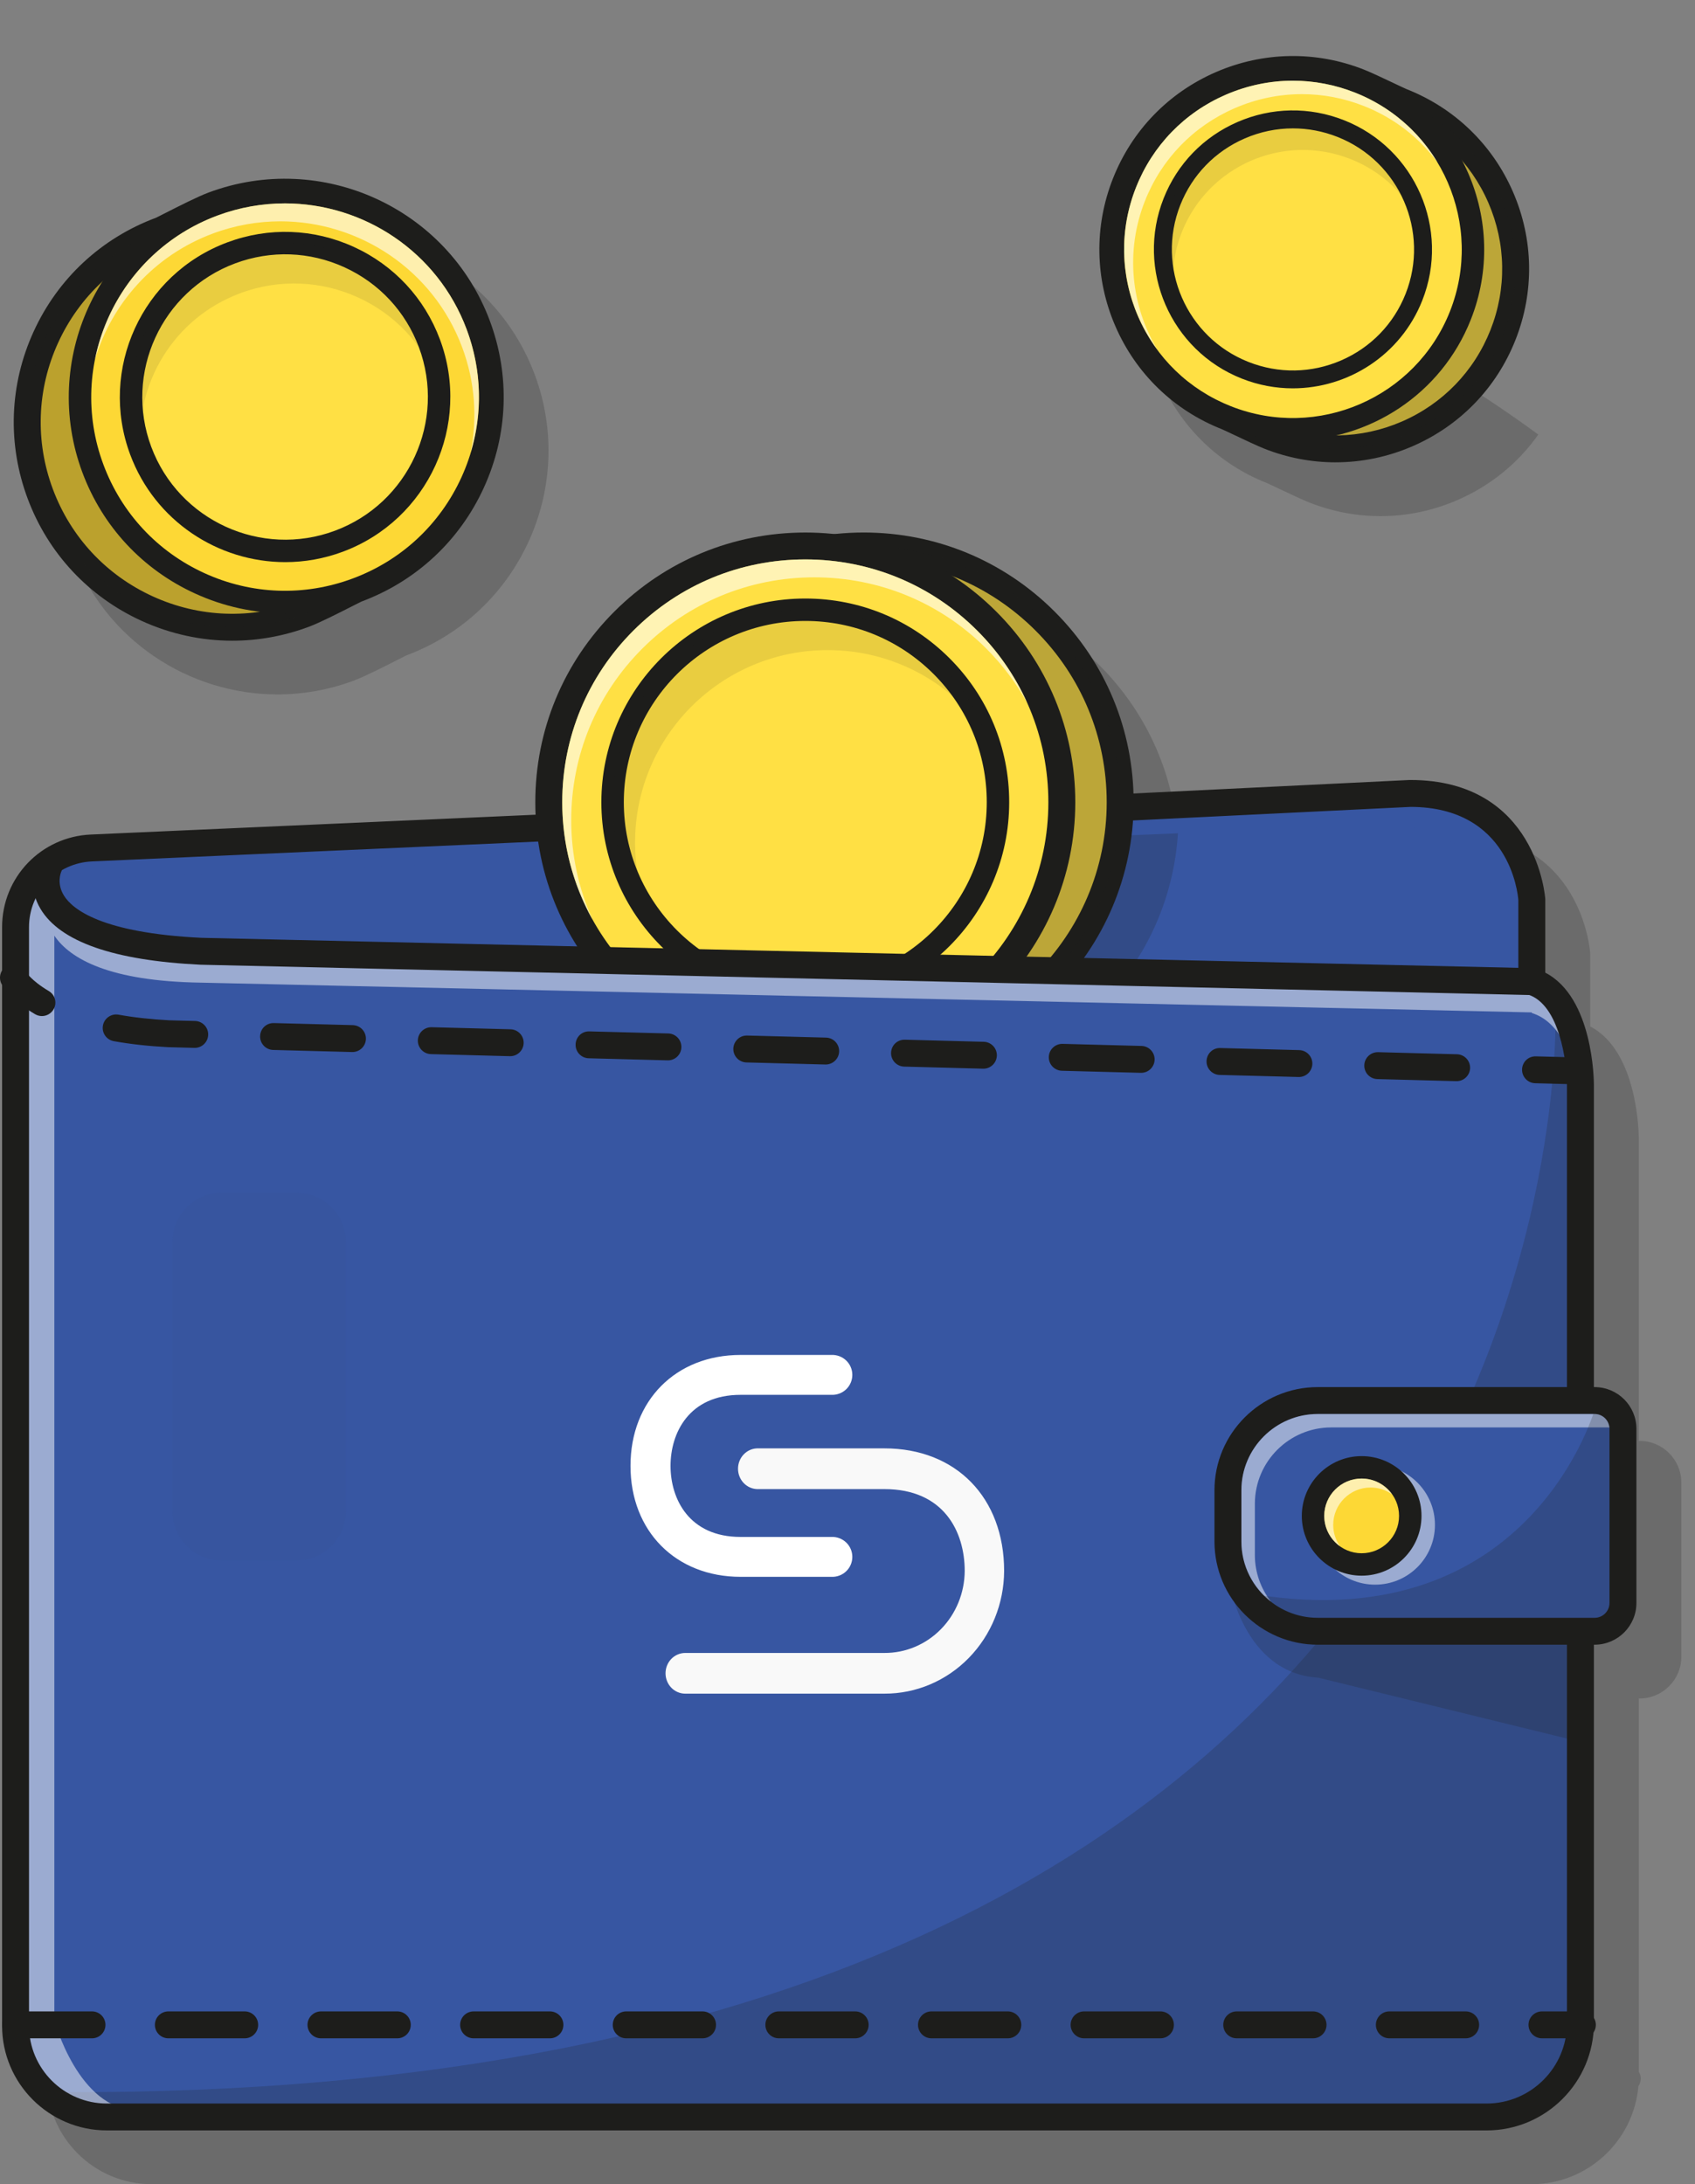 <svg width="118" height="152" viewBox="0 0 118 152" fill="none" xmlns="http://www.w3.org/2000/svg">
<rect x="0" y="0" width="118" height="152" fill="#808080" stroke="none"/>
<g clip-path="url(#clip0_4940_5184)">
<path opacity="0.2" d="M114.14 100.273H114.087V79.239C114.087 78.977 114.047 73.151 110.703 71.432V66.353C110.703 66.335 110.703 66.317 110.701 66.299C110.696 66.216 110.125 58.022 101.304 58.022C101.288 58.022 101.273 58.022 101.258 58.023L82.031 58.962C81.879 54.179 79.947 49.703 76.543 46.302C72.994 42.756 68.274 40.802 63.254 40.802H63.25C62.568 40.802 61.891 40.841 61.223 40.912C60.553 40.841 59.876 40.801 59.193 40.801H59.189C54.169 40.801 49.45 42.752 45.901 46.296C42.35 49.841 40.393 54.554 40.393 59.568C40.393 59.86 40.4 60.15 40.413 60.44L9.466 61.817C5.992 61.961 3.27 64.793 3.27 68.266V71.288C3.098 71.566 3.073 71.922 3.24 72.229C3.246 72.239 3.256 72.258 3.27 72.281V144.714C3.27 148.73 6.543 151.998 10.565 151.998H106.616C110.516 151.998 113.727 148.997 114.057 145.185C114.162 145.034 114.225 144.851 114.225 144.653C114.225 144.476 114.173 144.312 114.087 144.171V118.198H114.14C115.744 118.198 117.049 116.895 117.049 115.293V103.175C117.049 101.573 115.744 100.27 114.14 100.27V100.273Z" fill="#1D1D1B"/>
<path opacity="0.2" d="M5.051 38.44C7.332 44.546 13.149 48.325 19.321 48.325C21.084 48.325 22.875 48.017 24.621 47.367C25.394 47.079 26.731 46.399 27.615 45.949C27.905 45.801 28.233 45.635 28.287 45.61C36.147 42.683 40.157 33.916 37.226 26.067C35.681 21.932 32.513 18.866 28.712 17.316C20.014 20.056 11.902 24.111 4.608 29.248C3.824 32.185 3.909 35.382 5.051 38.44H5.051Z" fill="#1D1D1B"/>
<path opacity="0.2" d="M88.188 33.613C88.278 33.648 88.691 33.844 89.055 34.016C89.777 34.358 90.675 34.783 91.151 34.971C92.755 35.603 94.43 35.919 96.104 35.919C97.923 35.919 99.74 35.545 101.46 34.801C103.755 33.807 105.684 32.233 107.091 30.242C99.096 24.377 90.071 19.833 80.335 16.928C78.14 23.63 81.537 30.988 88.188 33.613Z" fill="#1D1D1B"/>
<path d="M106.639 68.311V62.607C106.639 62.607 106.216 55.214 98.178 55.214L6.379 59.008C3.419 59.131 1.082 61.563 1.082 64.522V140.971C1.082 144.477 3.928 147.319 7.439 147.319H103.49C107.098 147.319 110.024 144.398 110.024 140.794V75.494C110.024 75.494 110.024 69.367 106.639 68.311Z" fill="#3756A2"/>
<g opacity="0.2">
<path d="M45.894 70.034C49.443 73.58 54.163 75.534 59.183 75.534H59.187C59.87 75.534 60.546 75.495 61.214 75.424C61.884 75.495 62.561 75.535 63.244 75.535H63.248C68.267 75.535 72.987 73.584 76.536 70.04C80.087 66.496 82.043 61.782 82.044 56.768C82.044 56.472 82.037 56.176 82.023 55.882L40.41 57.602C40.615 62.3 42.543 66.688 45.893 70.035L45.894 70.034Z" fill="#1D1D1B"/>
</g>
<path d="M106.639 68.311V62.607C106.639 62.607 106.216 55.214 98.178 55.214L6.379 59.008C4.269 59.096 2.481 60.36 1.625 62.148C2.45 61.586 3.435 61.237 4.504 61.193L96.303 57.398C104.341 57.398 104.764 64.792 104.764 64.792V70.496C108.149 71.552 108.149 77.679 108.149 77.679V142.978C108.149 144.076 107.874 145.108 107.395 146.016C108.988 144.826 110.024 142.933 110.024 140.793V75.494C110.024 75.494 110.024 69.367 106.639 68.311Z" fill="#3756A2"/>
<path d="M60.124 73.662C69.987 73.662 77.983 65.678 77.983 55.828C77.983 45.978 69.987 37.994 60.124 37.994C50.261 37.994 42.266 45.978 42.266 55.828C42.266 65.678 50.261 73.662 60.124 73.662Z" fill="#FFE044"/>
<path d="M60.124 74.599H60.121C49.757 74.597 41.327 66.174 41.328 55.824C41.33 45.476 49.762 37.057 60.124 37.057H60.127C65.148 37.057 69.868 39.011 73.417 42.557C76.967 46.103 78.921 50.817 78.92 55.831C78.918 66.18 70.486 74.599 60.123 74.599H60.124ZM60.124 38.93C50.795 38.93 43.205 46.507 43.203 55.825C43.201 65.143 50.79 72.725 60.12 72.727H60.124C69.453 72.727 77.043 65.148 77.045 55.831C77.045 51.318 75.287 47.074 72.091 43.882C68.895 40.689 64.647 38.93 60.127 38.93H60.124Z" fill="#1D1D1B"/>
<g opacity="0.3">
<path d="M60.124 73.662C69.987 73.662 77.983 65.678 77.983 55.828C77.983 45.978 69.987 37.994 60.124 37.994C50.261 37.994 42.266 45.978 42.266 55.828C42.266 65.678 50.261 73.662 60.124 73.662Z" fill="#1D1D1B"/>
</g>
<path d="M56.063 73.662C65.927 73.662 73.922 65.677 73.922 55.827C73.922 45.978 65.927 37.993 56.063 37.993C46.201 37.993 38.205 45.978 38.205 55.827C38.205 65.677 46.201 73.662 56.063 73.662Z" fill="#FFE044"/>
<path d="M56.062 74.599H56.059C45.694 74.598 37.264 66.175 37.266 55.825C37.266 50.81 39.223 46.097 42.774 42.553C46.323 39.009 51.043 37.058 56.062 37.058H56.065C61.086 37.059 65.806 39.012 69.356 42.558C72.905 46.104 74.86 50.818 74.858 55.832C74.856 66.181 66.424 74.6 56.061 74.6L56.062 74.599ZM56.062 38.93C51.543 38.93 47.295 40.687 44.099 43.877C40.902 47.068 39.141 51.311 39.14 55.825C39.139 65.143 46.728 72.725 56.059 72.727H56.062C65.391 72.727 72.982 65.148 72.983 55.831C72.983 51.318 71.225 47.074 68.029 43.882C64.834 40.689 60.585 38.931 56.065 38.93H56.062Z" fill="#1D1D1B"/>
<g opacity="0.6">
<path d="M39.767 57.073C39.767 52.559 41.529 48.316 44.726 45.124C47.922 41.934 52.17 40.177 56.689 40.177H56.692C61.212 40.178 65.461 41.936 68.656 45.129C69.795 46.266 70.747 47.539 71.506 48.908C70.675 47.06 69.508 45.357 68.031 43.881C64.836 40.688 60.587 38.93 56.067 38.929H56.064C51.545 38.929 47.297 40.686 44.101 43.876C40.904 47.067 39.143 51.31 39.143 55.824C39.143 58.73 39.875 61.522 41.246 63.996C40.28 61.846 39.767 59.499 39.767 57.073Z" fill="white"/>
</g>
<path d="M56.063 69.224C63.471 69.224 69.477 63.226 69.477 55.827C69.477 48.429 63.471 42.431 56.063 42.431C48.654 42.431 42.648 48.429 42.648 55.827C42.648 63.226 48.654 69.224 56.063 69.224Z" fill="#FFE044"/>
<path d="M56.061 70.004H56.059C48.232 70.002 41.864 63.642 41.865 55.825C41.867 48.009 48.236 41.651 56.061 41.651H56.063C59.855 41.651 63.42 43.127 66.101 45.805C68.782 48.483 70.257 52.044 70.257 55.83C70.255 63.646 63.887 70.004 56.06 70.004H56.061ZM56.061 43.212C49.096 43.212 43.43 48.87 43.428 55.825C43.428 62.781 49.093 68.442 56.059 68.444H56.061C63.027 68.444 68.693 62.786 68.695 55.83C68.695 52.46 67.382 49.291 64.996 46.908C62.611 44.525 59.438 43.212 56.064 43.212H56.062H56.061Z" fill="#1D1D1B"/>
<g opacity="0.1">
<path d="M44.211 58.634C44.212 51.235 50.219 45.238 57.627 45.24C62.097 45.24 66.053 47.426 68.49 50.783C66.495 45.887 61.685 42.432 56.065 42.431C48.656 42.43 42.649 48.426 42.648 55.825C42.648 58.76 43.595 61.473 45.198 63.681C44.563 62.123 44.211 60.42 44.211 58.634Z" fill="#1D1D1B"/>
</g>
<path d="M106.639 68.311V68.269L13.986 66.199C3.912 66.045 2.922 62.262 3.113 60.25C1.871 61.264 1.082 62.803 1.082 64.522V140.971C1.082 144.477 3.928 147.319 7.439 147.319H103.49C107.098 147.319 110.024 144.398 110.024 140.794V75.494C110.024 75.494 110.024 69.367 106.639 68.311Z" fill="#3756A2"/>
<g opacity="0.2">
<path d="M108.286 70.377C108.286 70.377 111.099 146.215 3.906 145.591L7.5 147.307H105.942L109.287 143.854L110.124 137.792V73.206C110.124 73.206 108.051 70.612 108.286 70.377Z" fill="#1D1D1B"/>
</g>
<g opacity="0.5">
<path d="M106.639 67.999V67.957L13.986 65.887C7.629 65.79 4.892 64.247 3.783 62.617V62.6L3.351 61.787C3.096 61.114 3.063 60.465 3.113 59.937C2.298 60.602 1.68 61.496 1.35 62.516L0.938 63.043L1.213 139.007L2.031 143.407C3.75 148.556 9.532 146.84 9.532 146.84C5.469 146.84 3.783 140.598 3.783 140.598V65.113C4.892 66.743 7.629 68.285 13.986 68.383L106.639 70.453V70.495C110.024 71.551 110.024 77.678 110.024 77.678V75.181C110.024 75.181 110.024 69.055 106.639 67.998V67.999Z" fill="white"/>
</g>
<path d="M103.49 148.255H7.439C3.416 148.255 0.145 144.987 0.145 140.971V64.522C0.145 61.05 2.866 58.217 6.34 58.074L38.059 56.662C38.573 56.642 39.015 57.039 39.038 57.556C39.061 58.072 38.66 58.51 38.142 58.533L6.42 59.945C3.952 60.047 2.019 62.058 2.019 64.523V140.971C2.019 143.956 4.45 146.384 7.438 146.384H103.49C106.575 146.384 109.086 143.877 109.086 140.795V75.494C109.083 73.981 108.588 69.9 106.36 69.205C105.968 69.083 105.702 68.721 105.702 68.312V62.64C105.666 62.161 105.075 56.164 98.201 56.151L78.128 57.132C77.6 57.151 77.17 56.759 77.145 56.242C77.12 55.726 77.519 55.286 78.036 55.261L98.133 54.279C98.148 54.279 98.163 54.279 98.179 54.279C107.001 54.279 107.571 62.472 107.576 62.555C107.577 62.573 107.578 62.591 107.578 62.609V67.689C110.922 69.408 110.962 75.234 110.962 75.496V140.795C110.962 144.909 107.611 148.256 103.491 148.256L103.49 148.255Z" fill="#1D1D1B"/>
<path d="M106.639 69.247C106.632 69.247 106.624 69.247 106.617 69.247L13.965 67.135C7.927 66.844 4.185 65.535 2.82 63.248C2 61.874 2.274 60.483 2.564 59.878C2.787 59.412 3.348 59.215 3.814 59.439C4.278 59.661 4.474 60.213 4.26 60.676C4.239 60.725 3.928 61.479 4.451 62.322C5.042 63.276 7.074 64.927 14.032 65.263L106.66 67.375C107.178 67.387 107.588 67.815 107.576 68.332C107.564 68.842 107.147 69.247 106.639 69.247Z" fill="#1D1D1B"/>
<path d="M91.739 97.463H111.013C112.101 97.463 112.985 98.345 112.985 99.432V111.549C112.985 112.636 112.102 113.518 111.013 113.518H91.739C88.287 113.518 85.484 110.72 85.484 107.273V103.708C85.484 100.261 88.287 97.463 91.739 97.463V97.463Z" fill="#3756A2"/>
<path d="M111.013 114.455H91.739C87.773 114.455 84.547 111.233 84.547 107.273V103.709C84.547 99.749 87.773 96.528 91.739 96.528H111.013C112.617 96.528 113.922 97.831 113.922 99.432V111.549C113.922 113.151 112.617 114.454 111.013 114.454V114.455ZM91.739 98.4C88.807 98.4 86.422 100.781 86.422 103.709V107.273C86.422 110.201 88.807 112.583 91.739 112.583H111.013C111.583 112.583 112.047 112.119 112.047 111.55V99.433C112.047 98.864 111.583 98.4 111.013 98.4H91.739V98.4Z" fill="#1D1D1B"/>
<g opacity="0.5">
<path d="M95.73 110.276C98.031 110.276 99.896 108.413 99.896 106.116C99.896 103.818 98.031 101.956 95.73 101.956C93.429 101.956 91.564 103.818 91.564 106.116C91.564 108.413 93.429 110.276 95.73 110.276Z" fill="white"/>
</g>
<g opacity="0.5">
<path d="M87.36 108.209V104.645C87.36 101.717 89.744 99.335 92.676 99.335H111.951C111.981 99.335 112.009 99.342 112.038 99.345C111.993 98.817 111.554 98.4 111.013 98.4H91.738C88.807 98.4 86.422 100.781 86.422 103.709V107.273C86.422 108.975 87.231 110.489 88.482 111.461C87.781 110.561 87.359 109.435 87.359 108.209H87.36Z" fill="white"/>
</g>
<path d="M94.793 108.871C96.662 108.871 98.178 107.358 98.178 105.491C98.178 103.624 96.662 102.111 94.793 102.111C92.924 102.111 91.408 103.624 91.408 105.491C91.408 107.358 92.924 108.871 94.793 108.871Z" fill="#FDD835"/>
<path d="M94.793 109.651C92.496 109.651 90.627 107.785 90.627 105.491C90.627 103.197 92.496 101.331 94.793 101.331C97.091 101.331 98.96 103.197 98.96 105.491C98.96 107.785 97.091 109.651 94.793 109.651ZM94.793 102.892C93.358 102.892 92.19 104.058 92.19 105.491C92.19 106.925 93.358 108.091 94.793 108.091C96.229 108.091 97.397 106.925 97.397 105.491C97.397 104.058 96.229 102.892 94.793 102.892Z" fill="#1D1D1B"/>
<g opacity="0.6">
<path d="M92.813 106.116C92.813 104.682 93.981 103.516 95.416 103.516C95.975 103.516 96.491 103.694 96.915 103.994C96.444 103.328 95.668 102.891 94.791 102.891C93.355 102.891 92.188 104.058 92.188 105.491C92.188 106.367 92.624 107.141 93.291 107.613C92.991 107.189 92.813 106.673 92.813 106.116Z" fill="white"/>
</g>
<path d="M33.22 22.649C30.465 15.271 22.244 11.521 14.857 14.272C13.793 14.668 11.427 15.941 11.19 16.029C3.803 18.78 0.048 26.991 2.802 34.368C5.556 41.745 13.778 45.495 21.165 42.745C22.229 42.348 24.595 41.076 24.832 40.988C32.219 38.237 35.975 30.027 33.22 22.649V22.649Z" fill="#FDD835"/>
<path d="M16.171 44.587C14.019 44.587 11.874 44.125 9.857 43.206C6.161 41.519 3.344 38.497 1.924 34.694C0.504 30.892 0.652 26.766 2.341 23.074C4.029 19.383 7.056 16.569 10.863 15.152C10.917 15.128 11.246 14.96 11.535 14.813C12.42 14.363 13.757 13.683 14.53 13.395C22.389 10.469 31.168 14.473 34.099 22.321C35.519 26.123 35.371 30.25 33.682 33.941C31.994 37.633 28.967 40.446 25.16 41.864C25.105 41.888 24.777 42.056 24.488 42.202C23.603 42.652 22.266 43.333 21.492 43.621C19.762 44.266 17.963 44.587 16.17 44.587H16.171ZM19.831 14.309C18.285 14.309 16.716 14.579 15.184 15.149C14.511 15.4 13.181 16.077 12.386 16.481C11.822 16.769 11.638 16.861 11.517 16.906C8.18 18.149 5.526 20.616 4.046 23.852C2.565 27.089 2.436 30.706 3.681 34.041C4.926 37.374 7.396 40.024 10.637 41.502C13.877 42.98 17.5 43.109 20.839 41.867C21.512 41.617 22.843 40.939 23.637 40.535C24.201 40.249 24.385 40.156 24.505 40.111C27.843 38.868 30.497 36.401 31.977 33.165C33.457 29.928 33.586 26.311 32.341 22.977C30.343 17.624 25.241 14.31 19.83 14.31L19.831 14.309Z" fill="#1D1D1B"/>
<g opacity="0.3">
<path d="M33.22 22.649C30.465 15.271 22.244 11.521 14.857 14.272C13.793 14.668 11.427 15.941 11.19 16.029C3.803 18.78 0.048 26.991 2.802 34.368C5.556 41.745 13.778 45.495 21.165 42.745C22.229 42.348 24.595 41.076 24.832 40.988C32.219 38.237 35.975 30.027 33.22 22.649V22.649Z" fill="#1D1D1B"/>
</g>
<path d="M19.846 41.886C27.73 41.886 34.121 35.503 34.121 27.63C34.121 19.757 27.73 13.374 19.846 13.374C11.962 13.374 5.57 19.757 5.57 27.63C5.57 35.503 11.962 41.886 19.846 41.886Z" fill="#FDD835"/>
<path d="M19.837 42.674C17.707 42.674 15.584 42.217 13.589 41.306C9.931 39.638 7.142 36.647 5.737 32.883C2.836 25.115 6.805 16.438 14.583 13.541C22.363 10.644 31.051 14.608 33.952 22.375C35.357 26.139 35.211 30.223 33.54 33.876C31.869 37.53 28.873 40.314 25.105 41.718C23.392 42.355 21.611 42.673 19.837 42.673L19.837 42.674ZM19.831 14.154C18.267 14.154 16.679 14.427 15.13 15.003C8.159 17.6 4.601 25.376 7.202 32.338C8.461 35.711 10.96 38.392 14.238 39.888C17.517 41.383 21.183 41.514 24.559 40.256C27.937 38.999 30.621 36.503 32.119 33.229C33.617 29.954 33.747 26.294 32.488 22.921C30.466 17.506 25.304 14.153 19.83 14.153L19.831 14.154Z" fill="#1D1D1B"/>
<g opacity="0.6">
<path d="M14.817 16.252C16.365 15.675 17.954 15.402 19.517 15.402C24.991 15.402 30.153 18.755 32.175 24.17C33.082 26.599 33.237 29.127 32.762 31.5C33.583 28.78 33.556 25.782 32.487 22.921C30.465 17.506 25.303 14.154 19.829 14.154C18.266 14.154 16.678 14.426 15.129 15.003C10.59 16.693 7.501 20.581 6.613 25.008C7.789 21.108 10.71 17.781 14.817 16.252Z" fill="white"/>
</g>
<path d="M19.846 38.338C25.768 38.338 30.569 33.544 30.569 27.63C30.569 21.716 25.768 16.922 19.846 16.922C13.924 16.922 9.123 21.716 9.123 27.63C9.123 33.544 13.924 38.338 19.846 38.338Z" fill="#FFE044"/>
<path d="M19.859 39.118C15.191 39.118 10.791 36.261 9.067 31.644C6.851 25.708 9.884 19.079 15.827 16.866C18.706 15.793 21.831 15.905 24.626 17.18C27.421 18.455 29.551 20.74 30.625 23.616C32.842 29.551 29.809 36.181 23.866 38.394C22.546 38.886 21.191 39.118 19.859 39.118ZM10.531 31.098C12.447 36.228 18.184 38.845 23.32 36.932C28.457 35.019 31.077 29.29 29.161 24.161C28.234 21.676 26.393 19.701 23.977 18.599C21.561 17.498 18.861 17.401 16.373 18.327C11.237 20.24 8.617 25.969 10.531 31.098Z" fill="#1D1D1B"/>
<g opacity="0.1">
<path d="M16.724 20.405C22.273 18.339 28.449 21.156 30.518 26.697C30.523 26.709 30.526 26.722 30.531 26.734C30.45 25.783 30.243 24.826 29.893 23.889C27.824 18.347 21.648 15.53 16.1 17.597C10.563 19.659 7.743 25.803 9.786 31.335C9.392 26.669 12.116 22.122 16.724 20.406V20.405Z" fill="#1D1D1B"/>
</g>
<path d="M97.579 7.075C97.281 6.958 95.348 6.007 94.615 5.718C88.178 3.178 80.898 6.331 78.355 12.759C75.811 19.188 78.968 26.458 85.406 28.998C85.703 29.116 87.636 30.067 88.369 30.355C94.806 32.895 102.086 29.742 104.63 23.314C107.173 16.886 104.016 9.615 97.579 7.075Z" fill="#FFE044"/>
<path d="M92.977 32.174C91.304 32.174 89.627 31.858 88.024 31.226C87.547 31.038 86.649 30.613 85.927 30.271C85.564 30.099 85.15 29.903 85.061 29.868C81.715 28.548 79.084 26.005 77.652 22.709C76.221 19.412 76.161 15.756 77.483 12.414C78.805 9.073 81.351 6.445 84.652 5.016C87.954 3.586 91.614 3.526 94.96 4.846C95.436 5.034 96.333 5.458 97.054 5.799C97.419 5.972 97.832 6.168 97.922 6.203L97.579 7.075L97.923 6.203C101.27 7.524 103.901 10.066 105.332 13.362C106.764 16.659 106.824 20.315 105.501 23.657C104.18 26.998 101.633 29.626 98.332 31.055C96.613 31.8 94.796 32.173 92.977 32.173V32.174ZM90.008 5.772C88.442 5.772 86.878 6.093 85.398 6.733C82.556 7.964 80.365 10.226 79.227 13.102C78.089 15.978 78.141 19.126 79.373 21.963C80.606 24.8 82.87 26.988 85.751 28.125C85.89 28.18 86.183 28.318 86.731 28.578C87.391 28.89 88.295 29.318 88.714 29.483C91.594 30.619 94.745 30.567 97.588 29.337C100.429 28.106 102.62 25.844 103.759 22.968C104.897 20.092 104.845 16.945 103.613 14.107C102.38 11.27 100.116 9.081 97.236 7.945C97.097 7.89 96.803 7.751 96.252 7.491C95.593 7.179 94.69 6.752 94.272 6.587C92.892 6.042 91.45 5.771 90.009 5.771L90.008 5.772Z" fill="#1D1D1B"/>
<g opacity="0.3">
<path d="M97.579 7.075C97.281 6.958 95.348 6.007 94.615 5.718C88.178 3.178 80.898 6.331 78.355 12.759C75.811 19.188 78.968 26.458 85.406 28.998C85.703 29.116 87.636 30.067 88.369 30.355C94.806 32.895 102.086 29.742 104.63 23.314C107.173 16.886 104.016 9.615 97.579 7.075Z" fill="#1D1D1B"/>
</g>
<path d="M90.011 29.872C96.932 29.872 102.543 24.269 102.543 17.357C102.543 10.445 96.932 4.842 90.011 4.842C83.089 4.842 77.478 10.445 77.478 17.357C77.478 24.269 83.089 29.872 90.011 29.872Z" fill="#FFE044"/>
<path d="M89.995 30.653C88.37 30.653 86.72 30.354 85.119 29.722C81.811 28.418 79.21 25.904 77.796 22.646C76.381 19.388 76.321 15.775 77.628 12.472C78.934 9.169 81.451 6.572 84.713 5.159C87.975 3.747 91.593 3.687 94.902 4.992C101.729 7.685 105.09 15.424 102.393 22.242C100.328 27.462 95.301 30.653 89.995 30.653ZM90.008 5.616C88.421 5.616 86.836 5.941 85.336 6.591C82.457 7.837 80.236 10.13 79.083 13.045C77.929 15.96 77.982 19.149 79.23 22.026C80.48 24.901 82.774 27.12 85.694 28.271C91.72 30.649 98.56 27.687 100.941 21.669C103.321 15.651 100.355 8.821 94.329 6.443C92.93 5.891 91.468 5.616 90.008 5.616Z" fill="#1D1D1B"/>
<g opacity="0.6">
<path d="M79.708 13.982C80.861 11.066 83.083 8.774 85.962 7.527C87.462 6.877 89.048 6.552 90.635 6.552C92.095 6.552 93.556 6.827 94.955 7.38C97.029 8.198 98.786 9.557 100.079 11.305C98.757 9.103 96.761 7.403 94.33 6.443C92.932 5.892 91.47 5.616 90.01 5.616C88.423 5.616 86.838 5.941 85.337 6.591C82.457 7.837 80.237 10.13 79.083 13.045C77.54 16.946 78.246 21.188 80.573 24.337C78.756 21.311 78.313 17.508 79.708 13.981V13.982Z" fill="white"/>
</g>
<path d="M90.011 26.401C95.012 26.401 99.067 22.352 99.067 17.357C99.067 12.363 95.012 8.314 90.011 8.314C85.01 8.314 80.955 12.363 80.955 17.357C80.955 22.352 85.01 26.401 90.011 26.401Z" fill="#FFE044"/>
<path d="M89.999 27.025C88.818 27.025 87.618 26.808 86.454 26.348C81.49 24.39 79.046 18.763 81.007 13.805C81.957 11.403 83.787 9.515 86.159 8.487C88.531 7.46 91.162 7.416 93.567 8.366C98.532 10.325 100.975 15.951 99.014 20.909C97.513 24.705 93.857 27.025 89.999 27.025ZM90.008 8.934C88.87 8.934 87.733 9.167 86.657 9.633C84.591 10.528 82.997 12.172 82.17 14.264C80.461 18.581 82.589 23.481 86.913 25.187C89.008 26.014 91.299 25.976 93.365 25.081C95.431 24.186 97.024 22.542 97.852 20.45C99.56 16.133 97.433 11.232 93.109 9.527C92.105 9.131 91.056 8.934 90.008 8.934Z" fill="#1D1D1B"/>
<g opacity="0.1">
<path d="M82.274 16.157C84.112 11.512 89.372 9.234 94.023 11.069C96.271 11.956 97.963 13.642 98.907 15.671C98.344 12.729 96.334 10.128 93.339 8.946C88.687 7.111 83.427 9.388 81.59 14.034C80.641 16.434 80.793 18.996 81.801 21.165C81.491 19.54 81.621 17.81 82.274 16.156V16.157Z" fill="#1D1D1B"/>
</g>
<path d="M2.918 70.708C2.755 70.708 2.591 70.665 2.441 70.577C0.741 69.574 0.173 68.594 0.114 68.485C-0.133 68.031 0.034 67.463 0.488 67.215C0.938 66.971 1.501 67.131 1.752 67.574C1.775 67.612 2.187 68.252 3.395 68.965C3.842 69.229 3.988 69.803 3.725 70.248C3.55 70.543 3.238 70.708 2.918 70.708Z" fill="#1D1D1B"/>
<path d="M101.406 75.238C101.397 75.238 101.389 75.238 101.38 75.238L95.889 75.094C95.371 75.08 94.963 74.65 94.977 74.133C94.991 73.625 95.408 73.221 95.914 73.221C95.922 73.221 95.93 73.221 95.939 73.221L101.43 73.366C101.948 73.38 102.356 73.81 102.343 74.326C102.329 74.835 101.912 75.238 101.406 75.238ZM90.424 74.948C90.416 74.948 90.408 74.948 90.399 74.948L84.908 74.804C84.39 74.79 83.982 74.36 83.996 73.844C84.009 73.327 84.428 72.913 84.957 72.933L90.448 73.077C90.966 73.091 91.374 73.521 91.361 74.037C91.347 74.546 90.93 74.949 90.424 74.949L90.424 74.948ZM79.443 74.659C79.435 74.659 79.427 74.659 79.418 74.659L73.927 74.514C73.409 74.5 73.001 74.07 73.014 73.554C73.028 73.045 73.445 72.642 73.951 72.642C73.96 72.642 73.967 72.642 73.977 72.642L79.468 72.787C79.985 72.8 80.394 73.231 80.38 73.747C80.366 74.255 79.949 74.659 79.443 74.659ZM68.462 74.369C68.453 74.369 68.446 74.369 68.436 74.369L62.945 74.225C62.428 74.211 62.019 73.781 62.033 73.264C62.047 72.747 62.464 72.34 62.995 72.353L68.486 72.498C69.003 72.511 69.412 72.942 69.398 73.458C69.384 73.966 68.967 74.37 68.461 74.37L68.462 74.369ZM57.481 74.079C57.472 74.079 57.464 74.079 57.455 74.079L51.964 73.935C51.447 73.921 51.038 73.491 51.052 72.975C51.066 72.466 51.483 72.063 51.989 72.063C51.997 72.063 52.005 72.063 52.014 72.063L57.505 72.207C58.023 72.221 58.431 72.651 58.417 73.168C58.404 73.676 57.987 74.079 57.481 74.079ZM46.499 73.79C46.491 73.79 46.483 73.79 46.474 73.79L40.983 73.645C40.465 73.632 40.057 73.201 40.071 72.685C40.084 72.169 40.5 71.756 41.032 71.774L46.523 71.918C47.041 71.932 47.449 72.362 47.435 72.879C47.422 73.387 47.005 73.791 46.499 73.791L46.499 73.79ZM35.518 73.5C35.51 73.5 35.502 73.5 35.493 73.5L30.002 73.356C29.484 73.342 29.076 72.912 29.089 72.395C29.103 71.887 29.52 71.484 30.026 71.484C30.035 71.484 30.043 71.484 30.052 71.484L35.543 71.628C36.06 71.642 36.469 72.072 36.455 72.588C36.441 73.097 36.024 73.5 35.518 73.5ZM24.537 73.211C24.528 73.211 24.521 73.211 24.512 73.211L19.02 73.066C18.503 73.052 18.094 72.622 18.108 72.106C18.122 71.589 18.536 71.183 19.07 71.195L24.561 71.339C25.078 71.353 25.487 71.783 25.473 72.299C25.459 72.808 25.042 73.211 24.536 73.211L24.537 73.211ZM13.556 72.921C13.547 72.921 13.54 72.921 13.53 72.921L11.693 72.873C10.335 72.801 9.075 72.661 7.922 72.455C7.412 72.363 7.074 71.877 7.165 71.368C7.257 70.859 7.743 70.52 8.254 70.612C9.33 70.805 10.512 70.936 11.768 71.002L13.58 71.05C14.098 71.063 14.506 71.494 14.493 72.01C14.479 72.518 14.062 72.922 13.556 72.922V72.921Z" fill="#1D1D1B"/>
<path d="M109.555 75.452C109.546 75.452 109.538 75.452 109.529 75.452L106.874 75.382C106.356 75.368 105.947 74.938 105.961 74.422C105.975 73.905 106.392 73.497 106.923 73.511L109.578 73.581C110.096 73.595 110.505 74.025 110.491 74.541C110.477 75.05 110.06 75.453 109.554 75.453L109.555 75.452Z" fill="#1D1D1B"/>
<path d="M110.159 141.846H107.347C106.829 141.846 106.409 141.426 106.409 140.909C106.409 140.392 106.828 139.973 107.347 139.973H110.159C110.677 139.973 111.097 140.392 111.097 140.909C111.097 141.426 110.678 141.846 110.159 141.846ZM102.034 141.846H96.722C96.204 141.846 95.784 141.426 95.784 140.909C95.784 140.392 96.203 139.973 96.722 139.973H102.034C102.552 139.973 102.972 140.392 102.972 140.909C102.972 141.426 102.553 141.846 102.034 141.846ZM91.409 141.846H86.097C85.579 141.846 85.159 141.426 85.159 140.909C85.159 140.392 85.578 139.973 86.097 139.973H91.409C91.927 139.973 92.347 140.392 92.347 140.909C92.347 141.426 91.927 141.846 91.409 141.846ZM80.784 141.846H75.471C74.954 141.846 74.534 141.426 74.534 140.909C74.534 140.392 74.953 139.973 75.471 139.973H80.784C81.302 139.973 81.722 140.392 81.722 140.909C81.722 141.426 81.302 141.846 80.784 141.846ZM70.159 141.846H64.846C64.329 141.846 63.909 141.426 63.909 140.909C63.909 140.392 64.328 139.973 64.846 139.973H70.159C70.677 139.973 71.097 140.392 71.097 140.909C71.097 141.426 70.677 141.846 70.159 141.846ZM59.534 141.846H54.221C53.703 141.846 53.283 141.426 53.283 140.909C53.283 140.392 53.703 139.973 54.221 139.973H59.534C60.051 139.973 60.471 140.392 60.471 140.909C60.471 141.426 60.052 141.846 59.534 141.846ZM48.909 141.846H43.596C43.078 141.846 42.658 141.426 42.658 140.909C42.658 140.392 43.078 139.973 43.596 139.973H48.909C49.426 139.973 49.846 140.392 49.846 140.909C49.846 141.426 49.427 141.846 48.909 141.846ZM38.284 141.846H32.971C32.453 141.846 32.033 141.426 32.033 140.909C32.033 140.392 32.453 139.973 32.971 139.973H38.284C38.801 139.973 39.221 140.392 39.221 140.909C39.221 141.426 38.802 141.846 38.284 141.846ZM27.659 141.846H22.346C21.828 141.846 21.408 141.426 21.408 140.909C21.408 140.392 21.828 139.973 22.346 139.973H27.659C28.176 139.973 28.596 140.392 28.596 140.909C28.596 141.426 28.177 141.846 27.659 141.846ZM17.034 141.846H11.721C11.203 141.846 10.783 141.426 10.783 140.909C10.783 140.392 11.203 139.973 11.721 139.973H17.034C17.551 139.973 17.971 140.392 17.971 140.909C17.971 141.426 17.552 141.846 17.034 141.846ZM6.408 141.846H1.092C0.574 141.846 0.154 141.426 0.154 140.909C0.154 140.392 0.574 139.973 1.092 139.973H6.405C6.922 139.973 7.342 140.392 7.342 140.909C7.342 141.426 6.923 141.846 6.405 141.846H6.408Z" fill="#1D1D1B"/>
<g opacity="0.2">
<path d="M111.099 97.841C111.099 97.841 106.723 114.07 87.348 110.949L90.552 113.452H111.608L113.13 111.417V98.622L111.099 97.841Z" fill="#1D1D1B"/>
</g>
<g opacity="0.2">
<path d="M85.525 109.882C85.525 109.882 86.463 116.436 91.776 116.749L110.16 121.248V113.134H90.682L85.525 109.883V109.882Z" fill="#1D1D1B"/>
</g>
<g opacity="0.1">
<path d="M20.65 83H15.43C13.536 83 12 84.534 12 86.425V105.165C12 107.057 13.536 108.591 15.43 108.591H20.65C22.545 108.591 24.081 107.057 24.081 105.165V86.425C24.081 84.534 22.545 83 20.65 83Z" fill="#324B87"/>
</g>
</g>
<path d="M57.883 109.731H51.557C47.046 109.731 43.893 106.557 43.893 102.011C43.893 97.464 47.046 94.29 51.557 94.29H57.883C58.071 94.282 58.258 94.312 58.434 94.378C58.61 94.445 58.771 94.546 58.907 94.675C59.043 94.805 59.151 94.961 59.225 95.133C59.298 95.305 59.336 95.491 59.336 95.678C59.336 95.865 59.298 96.051 59.225 96.223C59.151 96.395 59.043 96.551 58.907 96.681C58.771 96.811 58.61 96.912 58.434 96.978C58.258 97.044 58.071 97.074 57.883 97.066H51.557C47.958 97.066 46.68 99.728 46.68 102.011C46.68 104.294 47.958 106.955 51.557 106.955H57.883C58.071 106.947 58.258 106.977 58.434 107.044C58.61 107.11 58.771 107.211 58.907 107.34C59.043 107.47 59.151 107.626 59.225 107.798C59.298 107.97 59.336 108.156 59.336 108.343C59.336 108.531 59.298 108.716 59.225 108.888C59.151 109.061 59.043 109.216 58.907 109.346C58.771 109.476 58.61 109.577 58.434 109.643C58.258 109.709 58.071 109.739 57.883 109.731Z" fill="white"/>
<path d="M61.571 117.861H47.703C47.339 117.861 46.991 117.712 46.733 117.446C46.477 117.181 46.332 116.821 46.332 116.445C46.332 116.07 46.477 115.71 46.733 115.444C46.991 115.179 47.339 115.029 47.703 115.029H61.571C63.044 115.037 64.459 114.44 65.507 113.371C66.555 112.302 67.149 110.847 67.16 109.326C67.16 106.569 65.693 103.626 61.571 103.626H52.694C52.34 103.61 52.005 103.454 51.76 103.19C51.515 102.926 51.378 102.574 51.378 102.209C51.378 101.843 51.515 101.491 51.76 101.227C52.005 100.963 52.34 100.807 52.694 100.792H61.571C66.554 100.792 69.904 104.221 69.904 109.326C69.893 111.599 69.009 113.774 67.446 115.374C65.884 116.974 63.771 117.868 61.571 117.861Z" fill="#F9F9F9"/>
<defs>
<clipPath id="clip0_4940_5184">
<rect width="117.048" height="152" fill="white"/>
</clipPath>
</defs>
</svg>
